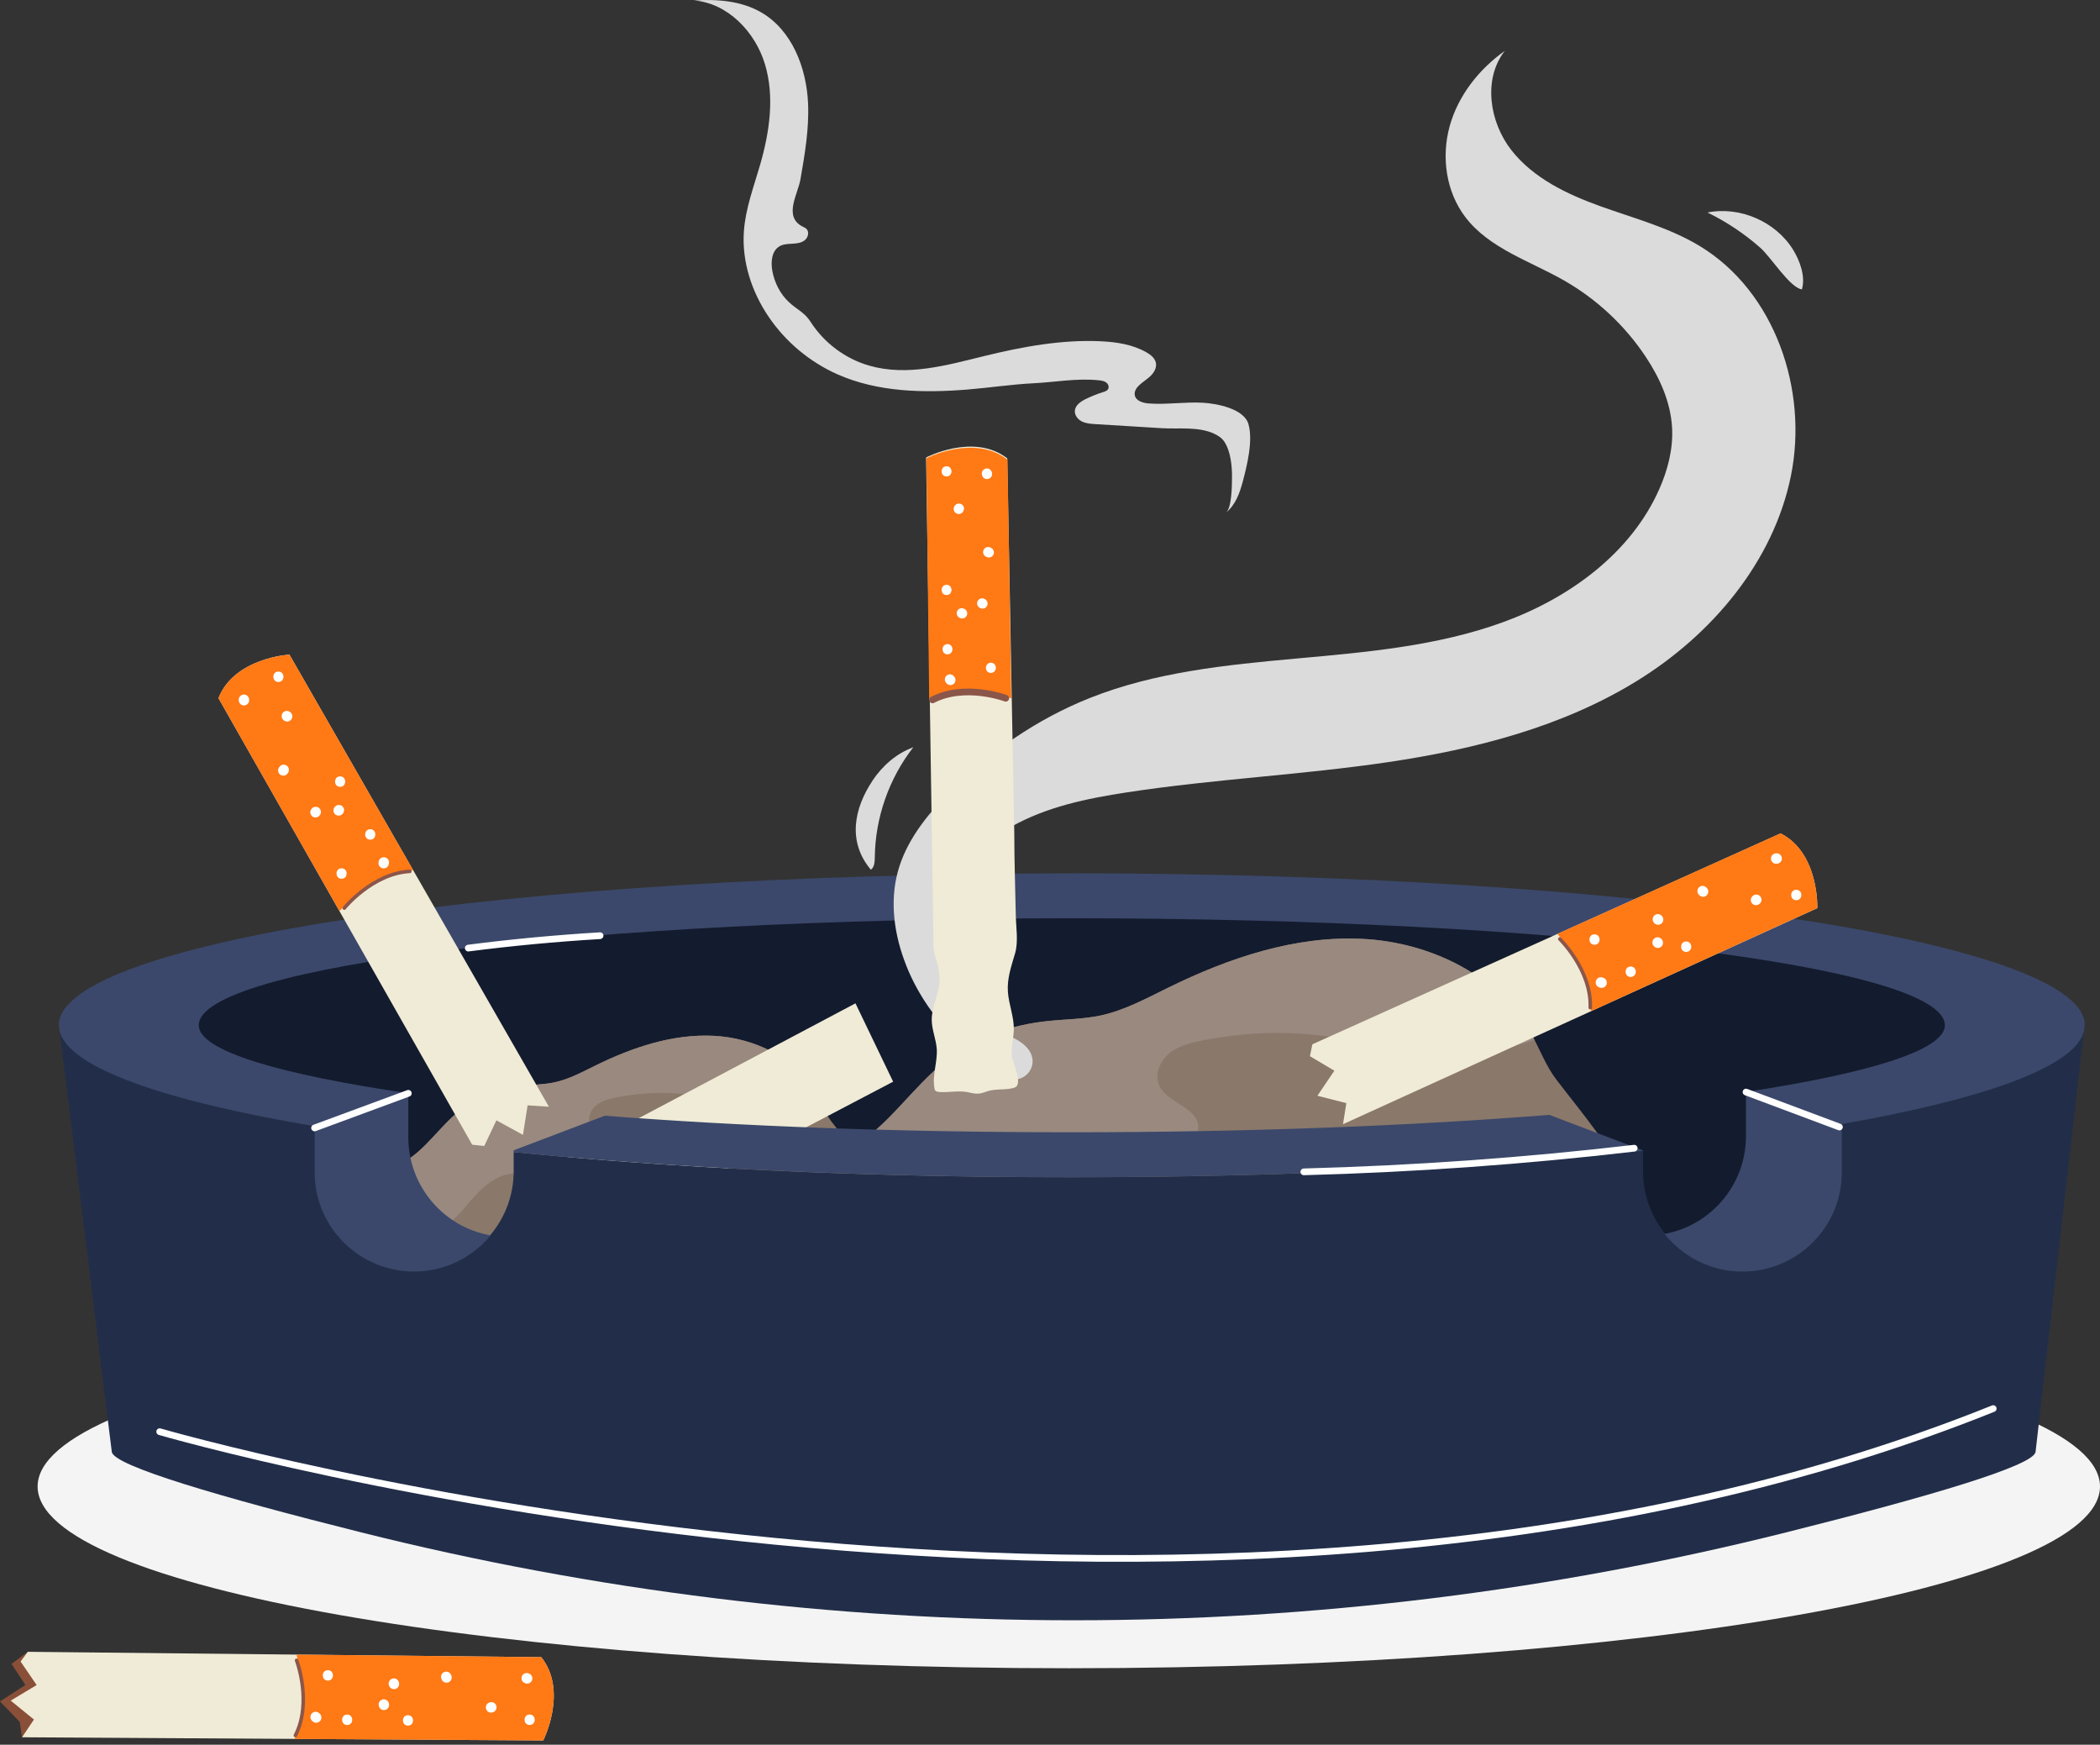 <svg width="313" height="260" viewBox="0 0 313 260" fill="none" xmlns="http://www.w3.org/2000/svg">
<rect x="0" y="0" width="313" height="260" fill="#333333" stroke="none"/>
<path d="M299.466 160.072C299.466 177.501 236.044 191.629 157.807 191.629C79.57 191.629 16.148 177.501 16.148 160.072C16.148 142.643 79.57 134.535 157.807 134.535C236.044 134.535 299.466 142.643 299.466 160.072Z" fill="#131B2E"/>
<path d="M159.742 130.15C76.569 130.15 9.106 140.236 8.762 152.695L8.891 153.736C10.378 159.161 24.316 164.303 46.896 168.086L60.868 162.919C42.055 160.159 29.622 156.659 29.622 152.781C29.622 143.976 87.884 136.84 159.75 136.84C231.616 136.84 289.879 143.976 289.879 152.781C289.879 156.565 278.15 159.995 260.18 162.73L274.548 168.086C296.276 164.346 309.07 159.075 310.601 153.779L310.73 152.618C310.137 140.193 242.777 130.142 159.759 130.142L159.742 130.15Z" fill="#3B486B"/>
<g style="mix-blend-mode:multiply">
<path d="M159.303 248.602C244.188 248.602 313 236.475 313 221.517C313 206.558 244.188 194.432 159.303 194.432C74.419 194.432 5.606 206.558 5.606 221.517C5.606 236.475 74.419 248.602 159.303 248.602Z" fill="#F4F4F4"/>
</g>
<path d="M59.922 173.34C63.405 171.44 65.408 167.94 68.796 165.258C71.367 163.22 74.609 162.136 77.876 161.793C79.458 161.629 81.066 161.629 82.622 161.294C84.798 160.83 86.784 159.746 88.787 158.766C94.265 156.075 100.258 154.054 106.345 154.355C112.442 154.656 118.65 157.622 121.625 162.953C122.399 164.338 122.949 165.86 123.912 167.115C126.259 170.185 129.131 173.504 130.67 177.115C131.754 179.651 131.745 182.498 131.719 185.249C131.719 185.937 131.651 186.737 131.083 187.115C130.679 187.39 130.146 187.347 129.664 187.295C127.437 187.072 125.21 186.84 122.975 186.633C102.106 184.673 81.092 184.32 60.172 185.567C58.186 185.688 56.148 185.817 54.248 185.206C52.356 184.596 50.61 183.065 50.378 181.087C50.103 178.774 51.926 176.676 53.603 175.309C54.419 174.647 55.271 174.707 56.294 174.544C57.687 174.32 58.873 173.899 59.922 173.323V173.34Z" fill="#8A786A"/>
<path d="M74.514 175.361C77.214 174.26 80.258 174.957 83.164 175.232C86.07 175.507 89.475 175.094 91.057 172.635C91.307 172.24 91.504 171.793 91.487 171.328C91.41 169.566 88.684 169.23 87.962 167.622C87.515 166.625 88.022 165.395 88.882 164.699C89.733 164.011 90.851 163.736 91.926 163.529C94.505 163.031 97.136 162.781 99.768 162.885C104.29 163.057 108.727 164.252 113.241 164.561C116.148 164.759 119.217 164.51 121.909 163.486C121.814 163.306 121.719 163.125 121.625 162.953C118.65 157.622 112.442 154.656 106.345 154.355C100.249 154.054 94.265 156.075 88.787 158.766C86.793 159.746 84.806 160.83 82.622 161.294C81.066 161.621 79.458 161.629 77.876 161.793C74.609 162.136 71.376 163.22 68.796 165.258C65.408 167.94 63.413 171.431 59.922 173.34C58.873 173.916 57.696 174.338 56.294 174.561C55.271 174.725 54.419 174.664 53.603 175.326C51.926 176.685 50.103 178.792 50.378 181.105C50.61 183.082 52.347 184.613 54.248 185.223C56.148 185.834 58.186 185.705 60.172 185.584C60.662 185.559 61.161 185.533 61.651 185.507C64.015 184.578 66.191 183.177 67.971 181.363C70.069 179.239 71.763 176.504 74.523 175.369L74.514 175.361Z" fill="#99897F"/>
<path d="M126.629 171.165C132.373 168.027 135.657 162.274 141.238 157.855C145.477 154.501 150.808 152.713 156.19 152.154C158.796 151.879 161.444 151.879 164.006 151.337C167.592 150.572 170.868 148.783 174.153 147.167C183.172 142.739 193.043 139.411 203.078 139.91C213.112 140.409 223.336 145.293 228.237 154.071C229.509 156.35 230.412 158.852 232.003 160.924C235.872 165.98 240.601 171.449 243.138 177.39C244.918 181.561 244.909 186.255 244.866 190.787C244.857 191.913 244.754 193.229 243.808 193.856C243.138 194.304 242.269 194.235 241.47 194.157C237.798 193.779 234.127 193.409 230.455 193.065C196.087 189.841 161.478 189.256 127.025 191.311C123.757 191.509 120.395 191.715 117.274 190.709C114.153 189.703 111.289 187.184 110.911 183.934C110.464 180.133 113.465 176.66 116.225 174.424C117.566 173.332 118.968 173.435 120.662 173.169C122.958 172.807 124.909 172.102 126.638 171.157L126.629 171.165Z" fill="#8A786A"/>
<path d="M150.653 174.501C155.098 172.679 160.111 173.839 164.892 174.295C169.673 174.751 175.287 174.063 177.884 170.022C178.297 169.377 178.624 168.629 178.589 167.863C178.46 164.966 173.972 164.415 172.785 161.767C172.046 160.116 172.888 158.096 174.299 156.952C175.709 155.817 177.532 155.37 179.311 155.026C183.559 154.209 187.901 153.796 192.226 153.96C199.681 154.243 206.981 156.221 214.419 156.72C219.208 157.047 224.264 156.642 228.701 154.957C228.546 154.656 228.391 154.364 228.228 154.071C223.327 145.301 213.103 140.409 203.069 139.91C193.035 139.411 183.164 142.739 174.144 147.167C170.851 148.783 167.583 150.572 163.998 151.337C161.435 151.879 158.787 151.879 156.182 152.154C150.808 152.713 145.468 154.501 141.229 157.855C135.649 162.274 132.355 168.027 126.62 171.165C124.892 172.111 122.949 172.816 120.644 173.177C118.959 173.444 117.549 173.341 116.208 174.433C113.448 176.677 110.447 180.142 110.894 183.942C111.281 187.193 114.144 189.721 117.257 190.718C120.378 191.724 123.74 191.509 127.007 191.32C127.816 191.268 128.632 191.234 129.441 191.182C133.336 189.66 136.913 187.339 139.845 184.364C143.301 180.864 146.087 176.359 150.636 174.493L150.653 174.501Z" fill="#99897F"/>
<path d="M89.897 183.851L89.664 182.449L84.256 180.841L86.466 177.273L82.347 176.344L84.626 172.234L89.518 176.353L90.198 179.827L89.897 183.851Z" fill="#8A786A"/>
<path d="M86.388 180.118L88.693 176.241L84.308 175.398L84.626 172.234L127.506 149.517L133.121 161.193L89.897 183.85L90.146 182.062L86.388 180.118Z" fill="#F0EBD6"/>
<path d="M70.378 170.59L73.147 171.777L74.832 168.415L78.856 170.453L80.008 166.385L81.814 164.924L77.781 163.333L72.467 165.448L70.954 168.054L70.378 170.59Z" fill="#99897F"/>
<path d="M81.814 164.924L78.641 164.718L77.945 169.12L73.989 166.953L72.175 170.78L70.378 170.582L32.562 104.039C34.918 98.02 43.138 97.547 43.138 97.547L81.814 164.924Z" fill="#F0EBD6"/>
<path d="M61.582 129.678C56.534 130.392 52.467 133.866 50.584 135.757L32.562 104.046C34.918 98.028 43.138 97.555 43.138 97.555L61.582 129.678Z" fill="#FF7915"/>
<path d="M51.315 135.328C51.315 135.328 55.494 130.16 61.083 129.851" stroke="#8B564A" stroke-width="0.53" stroke-linecap="round" stroke-linejoin="round"/>
<path d="M50.911 130.951C51.917 130.951 51.917 129.395 50.911 129.395C49.905 129.395 49.905 130.951 50.911 130.951Z" fill="#FEFEFE"/>
<path d="M55.184 125.13C56.191 125.13 56.191 123.573 55.184 123.573C54.178 123.573 54.178 125.13 55.184 125.13Z" fill="#FEFEFE"/>
<path d="M43.19 106.076C43.19 106.076 43.164 106.058 43.147 106.041C43.061 105.981 42.957 105.955 42.854 105.947C42.751 105.921 42.648 105.929 42.545 105.964C42.441 105.99 42.355 106.033 42.278 106.101C42.192 106.153 42.123 106.23 42.08 106.316L42.003 106.506C41.969 106.643 41.969 106.781 42.003 106.918L42.08 107.107C42.149 107.228 42.244 107.314 42.355 107.383C42.373 107.391 42.381 107.4 42.398 107.417C42.484 107.477 42.588 107.503 42.691 107.512C42.794 107.537 42.897 107.529 43 107.494C43.104 107.469 43.19 107.426 43.267 107.357C43.353 107.305 43.422 107.228 43.465 107.142L43.542 106.953C43.577 106.815 43.577 106.678 43.542 106.54L43.465 106.351C43.396 106.23 43.301 106.144 43.19 106.076Z" fill="#FEFEFE"/>
<path d="M47.695 121.441C47.695 121.441 47.712 121.415 47.73 121.398C47.79 121.312 47.816 121.209 47.824 121.106C47.85 121.002 47.841 120.899 47.807 120.796C47.781 120.693 47.738 120.607 47.669 120.529C47.618 120.443 47.54 120.375 47.454 120.332L47.265 120.254C47.128 120.22 46.99 120.22 46.853 120.254L46.663 120.332C46.543 120.4 46.457 120.495 46.388 120.607C46.38 120.624 46.371 120.633 46.354 120.65C46.294 120.736 46.268 120.839 46.259 120.942C46.233 121.045 46.242 121.149 46.276 121.252C46.302 121.355 46.345 121.441 46.414 121.518C46.466 121.604 46.543 121.673 46.629 121.716L46.818 121.793C46.956 121.828 47.093 121.828 47.231 121.793L47.42 121.716C47.54 121.647 47.626 121.553 47.695 121.441Z" fill="#FEFEFE"/>
<path d="M50.696 117.253C51.702 117.253 51.702 115.696 50.696 115.696C49.69 115.696 49.69 117.253 50.696 117.253Z" fill="#FEFEFE"/>
<path d="M37.111 104.141C37.111 104.141 37.111 104.089 37.102 104.072C37.076 103.969 37.033 103.883 36.964 103.805C36.913 103.719 36.835 103.651 36.749 103.608C36.663 103.547 36.56 103.522 36.457 103.513C36.354 103.487 36.251 103.496 36.148 103.53L35.958 103.608C35.838 103.676 35.752 103.771 35.683 103.883L35.606 104.072C35.571 104.21 35.571 104.347 35.606 104.485C35.606 104.51 35.606 104.536 35.614 104.553C35.64 104.657 35.683 104.743 35.752 104.82C35.803 104.906 35.881 104.975 35.967 105.018C36.053 105.078 36.156 105.104 36.259 105.112C36.362 105.138 36.466 105.13 36.569 105.095L36.758 105.018C36.878 104.949 36.964 104.854 37.033 104.743L37.111 104.553C37.145 104.416 37.145 104.278 37.111 104.141Z" fill="#FEFEFE"/>
<path d="M41.496 101.631C42.502 101.631 42.502 100.074 41.496 100.074C40.49 100.074 40.49 101.631 41.496 101.631Z" fill="#FEFEFE"/>
<path d="M42.897 115.208C42.897 115.208 42.94 115.157 42.957 115.122C43.018 115.037 43.043 114.933 43.052 114.83C43.078 114.727 43.069 114.624 43.035 114.521C43.009 114.417 42.966 114.331 42.897 114.254C42.846 114.168 42.768 114.099 42.682 114.056L42.493 113.979C42.355 113.945 42.218 113.945 42.08 113.979L41.891 114.056C41.771 114.125 41.685 114.22 41.616 114.331C41.599 114.357 41.573 114.383 41.556 114.417C41.496 114.503 41.47 114.607 41.461 114.71C41.435 114.813 41.444 114.916 41.478 115.019C41.504 115.123 41.547 115.208 41.616 115.286C41.668 115.372 41.745 115.441 41.831 115.484L42.02 115.561C42.158 115.595 42.295 115.595 42.433 115.561L42.622 115.484C42.742 115.415 42.828 115.32 42.897 115.208Z" fill="#FEFEFE"/>
<path d="M51.143 121.166C51.143 121.166 51.16 121.141 51.178 121.123C51.238 121.038 51.264 120.934 51.272 120.831C51.298 120.728 51.289 120.625 51.255 120.522C51.229 120.418 51.186 120.332 51.117 120.255C51.066 120.169 50.988 120.1 50.902 120.057L50.713 119.98C50.576 119.946 50.438 119.946 50.3 119.98L50.111 120.057C49.991 120.126 49.905 120.221 49.836 120.332C49.828 120.35 49.819 120.358 49.802 120.375C49.742 120.461 49.716 120.565 49.707 120.668C49.681 120.771 49.69 120.874 49.724 120.977C49.75 121.08 49.793 121.166 49.862 121.244C49.914 121.33 49.991 121.399 50.077 121.442L50.266 121.519C50.404 121.553 50.541 121.553 50.679 121.519L50.868 121.442C50.988 121.373 51.074 121.278 51.143 121.166Z" fill="#FEFEFE"/>
<path d="M57.936 128.836C57.936 128.836 57.953 128.759 57.953 128.724C57.987 128.621 57.987 128.518 57.97 128.415C57.97 128.312 57.936 128.217 57.876 128.122C57.824 128.028 57.764 127.959 57.678 127.908C57.6 127.839 57.514 127.796 57.411 127.77L57.205 127.744C57.067 127.744 56.93 127.779 56.809 127.847L56.655 127.968C56.56 128.062 56.491 128.183 56.457 128.312C56.457 128.346 56.44 128.389 56.44 128.423C56.405 128.527 56.405 128.63 56.423 128.733C56.423 128.836 56.457 128.931 56.517 129.025C56.569 129.12 56.629 129.189 56.715 129.24C56.792 129.309 56.878 129.352 56.981 129.378L57.188 129.404C57.325 129.404 57.463 129.369 57.583 129.3L57.738 129.18C57.833 129.085 57.901 128.965 57.936 128.836Z" fill="#FEFEFE"/>
<path d="M195.597 155.612L194.161 158.261L197.351 160.247L194.943 164.065L198.89 165.586L200.171 167.53L202.132 163.66L200.524 158.175L198.065 156.421L195.597 155.612Z" fill="#8A786A"/>
<path d="M200.171 167.529L200.67 164.391L196.354 163.29L198.882 159.559L195.244 157.392L195.606 155.621L265.39 124.193C271.16 127.1 270.868 135.328 270.868 135.328L200.171 167.529Z" fill="#F0EBD6"/>
<path d="M237.153 150.677C236.921 145.587 233.834 141.21 232.131 139.164L265.39 124.186C271.16 127.092 270.867 135.321 270.867 135.321L237.162 150.677H237.153Z" fill="#FF7915"/>
<path d="M232.484 139.929C232.484 139.929 237.239 144.572 237.024 150.161" stroke="#8B564A" stroke-width="0.53" stroke-linecap="round" stroke-linejoin="round"/>
<path d="M237.66 140.789C238.666 140.789 238.666 139.232 237.66 139.232C236.654 139.232 236.654 140.789 237.66 140.789Z" fill="#FEFEFE"/>
<path d="M243.051 145.587C244.057 145.587 244.057 144.03 243.051 144.03C242.045 144.03 242.045 145.587 243.051 145.587Z" fill="#FEFEFE"/>
<path d="M262.286 134.667C262.286 134.667 262.312 134.641 262.321 134.633C262.398 134.564 262.449 134.478 262.484 134.383C262.535 134.289 262.553 134.194 262.553 134.082C262.553 133.979 262.535 133.876 262.484 133.782C262.449 133.687 262.398 133.601 262.321 133.532L262.166 133.412C262.045 133.343 261.916 133.309 261.77 133.309L261.564 133.334C261.435 133.369 261.315 133.438 261.22 133.532C261.211 133.541 261.194 133.558 261.186 133.567C261.108 133.635 261.057 133.721 261.022 133.816C260.971 133.91 260.953 134.005 260.953 134.117C260.953 134.22 260.971 134.323 261.022 134.418C261.057 134.512 261.108 134.598 261.186 134.667L261.34 134.788C261.461 134.856 261.59 134.891 261.736 134.891L261.942 134.865C262.071 134.831 262.192 134.762 262.286 134.667Z" fill="#FEFEFE"/>
<path d="M246.551 137.549C246.551 137.549 246.577 137.574 246.585 137.583C246.654 137.66 246.74 137.712 246.835 137.746C246.929 137.798 247.024 137.815 247.136 137.815C247.239 137.815 247.342 137.798 247.437 137.746C247.531 137.712 247.617 137.66 247.686 137.583L247.806 137.428C247.875 137.308 247.91 137.179 247.91 137.033L247.884 136.826C247.849 136.697 247.781 136.577 247.686 136.482C247.677 136.474 247.66 136.457 247.652 136.448C247.583 136.371 247.497 136.319 247.402 136.285C247.308 136.233 247.213 136.216 247.101 136.216C246.998 136.216 246.895 136.233 246.8 136.285C246.706 136.319 246.62 136.371 246.551 136.448L246.431 136.603C246.362 136.723 246.328 136.852 246.328 136.998L246.353 137.205C246.388 137.334 246.456 137.454 246.551 137.549Z" fill="#FEFEFE"/>
<path d="M251.323 141.855C252.329 141.855 252.329 140.299 251.323 140.299C250.317 140.299 250.317 141.855 251.323 141.855Z" fill="#FEFEFE"/>
<path d="M264.728 128.717C264.728 128.717 264.78 128.717 264.805 128.717C264.909 128.717 265.012 128.7 265.106 128.649C265.201 128.614 265.287 128.563 265.356 128.485C265.433 128.417 265.485 128.331 265.519 128.236C265.571 128.141 265.588 128.047 265.588 127.935L265.562 127.729C265.528 127.6 265.459 127.479 265.364 127.385L265.21 127.264C265.089 127.196 264.96 127.161 264.814 127.161C264.788 127.161 264.762 127.161 264.737 127.161C264.634 127.161 264.53 127.178 264.436 127.23C264.341 127.264 264.255 127.316 264.186 127.393C264.109 127.462 264.057 127.548 264.023 127.643C263.971 127.737 263.954 127.832 263.954 127.944L263.98 128.15C264.014 128.279 264.083 128.399 264.178 128.494L264.333 128.614C264.453 128.683 264.582 128.717 264.728 128.717Z" fill="#FEFEFE"/>
<path d="M267.729 134.151C268.735 134.151 268.735 132.595 267.729 132.595C266.723 132.595 266.723 134.151 267.729 134.151Z" fill="#FEFEFE"/>
<path d="M253.215 133.343C253.215 133.343 253.266 133.386 253.292 133.411C253.361 133.489 253.447 133.54 253.542 133.575C253.636 133.626 253.731 133.643 253.843 133.643C253.946 133.643 254.049 133.626 254.144 133.575C254.238 133.54 254.324 133.489 254.393 133.411L254.513 133.257C254.582 133.136 254.616 133.007 254.616 132.861L254.591 132.655C254.556 132.526 254.487 132.405 254.393 132.311C254.367 132.285 254.341 132.268 254.315 132.242C254.247 132.165 254.161 132.113 254.066 132.079C253.972 132.027 253.877 132.01 253.765 132.01C253.662 132.01 253.559 132.027 253.464 132.079C253.37 132.113 253.284 132.165 253.215 132.242L253.095 132.397C253.026 132.517 252.991 132.646 252.991 132.792L253.017 132.999C253.052 133.128 253.12 133.248 253.215 133.343Z" fill="#FEFEFE"/>
<path d="M246.508 141.004C246.508 141.004 246.534 141.029 246.542 141.038C246.611 141.115 246.697 141.167 246.792 141.201C246.886 141.253 246.981 141.27 247.093 141.27C247.196 141.27 247.299 141.253 247.394 141.201C247.488 141.167 247.574 141.115 247.643 141.038L247.763 140.883C247.832 140.763 247.867 140.634 247.867 140.488L247.841 140.281C247.806 140.152 247.738 140.032 247.643 139.937C247.634 139.929 247.617 139.912 247.609 139.903C247.54 139.826 247.454 139.774 247.359 139.74C247.265 139.688 247.17 139.671 247.058 139.671C246.955 139.671 246.852 139.688 246.757 139.74C246.663 139.774 246.577 139.826 246.508 139.903L246.388 140.058C246.319 140.178 246.284 140.307 246.284 140.453L246.31 140.66C246.345 140.789 246.413 140.909 246.508 141.004Z" fill="#FEFEFE"/>
<path d="M238.4 147.153C238.4 147.153 238.477 147.17 238.512 147.187C238.615 147.221 238.718 147.221 238.821 147.204C238.924 147.204 239.019 147.17 239.114 147.11C239.208 147.058 239.277 146.998 239.329 146.912C239.397 146.834 239.44 146.748 239.466 146.645L239.492 146.439C239.492 146.301 239.457 146.164 239.389 146.043L239.268 145.889C239.174 145.794 239.053 145.725 238.924 145.691C238.89 145.682 238.847 145.674 238.813 145.656C238.709 145.622 238.606 145.622 238.503 145.639C238.4 145.639 238.305 145.674 238.211 145.734C238.116 145.785 238.047 145.846 237.996 145.932C237.927 146.009 237.884 146.095 237.858 146.198L237.832 146.404C237.832 146.542 237.867 146.68 237.936 146.8L238.056 146.955C238.151 147.049 238.271 147.118 238.4 147.153Z" fill="#FEFEFE"/>
<path d="M273.679 167.648L274.539 167.983V174.552C274.539 182.084 268.899 188.413 261.418 189.281C256.096 189.9 251.186 187.622 248.116 183.77C248.065 183.778 248.013 183.795 247.953 183.804C248.004 183.795 248.056 183.778 248.116 183.77C246.104 181.25 244.883 178.06 244.883 174.544V171.491C220.644 173.976 191.332 175.429 159.75 175.429C128.168 175.429 100.412 174.053 76.56 171.68V174.544C76.56 178.155 75.262 181.431 73.138 183.985C70.06 187.699 65.236 189.875 60.017 189.273C52.536 188.404 46.896 182.067 46.896 174.544V167.974L47.162 167.871C24.591 164.088 10.378 159.152 8.891 153.735L16.664 216.358C16.904 218.421 32.726 223.064 53.783 228.344C123.534 245.825 196.526 245.825 266.276 228.344C287.334 223.064 303.155 218.43 303.396 216.358L310.592 153.778C309.071 159.075 295.416 163.899 273.688 167.648H273.679Z" fill="#222E49"/>
<path d="M230.928 166.134C210.472 167.776 186.018 168.731 159.742 168.731C133.465 168.731 110.284 167.828 90.155 166.263L76.552 171.422V171.688C100.404 174.053 129.002 175.437 159.742 175.437C190.481 175.437 220.636 173.984 244.875 171.499V171.43L230.937 166.142L230.928 166.134Z" fill="#3B486B"/>
<path d="M60.86 169.487V162.918L47.154 167.982L46.887 168.086V174.655C46.887 182.187 52.528 188.515 60.008 189.384C65.228 189.986 70.052 187.81 73.13 184.096C66.079 182.866 60.86 176.727 60.86 169.487Z" fill="#3B486B"/>
<path d="M248.108 183.881C251.177 187.724 256.087 190.003 261.409 189.392C268.89 188.524 274.531 182.187 274.531 174.663V168.094L273.671 167.759L260.231 162.737V169.307C260.231 176.495 255.081 182.591 248.099 183.881H248.108Z" fill="#3B486B"/>
<path d="M243.576 171.104C227.231 173.012 210.791 174.19 194.333 174.629" stroke="white" stroke-linecap="round" stroke-linejoin="round"/>
<path d="M46.887 168.086L60.86 162.927" stroke="white" stroke-linecap="round" stroke-linejoin="round"/>
<path d="M274.161 167.948L260.24 162.737" stroke="white" stroke-linecap="round" stroke-linejoin="round"/>
<path d="M69.793 141.285C76.32 140.443 82.872 139.832 89.441 139.437" stroke="white" stroke-linecap="round" stroke-linejoin="round"/>
<path d="M23.8 213.35C23.8 213.35 177.282 258.061 297.084 209.91" stroke="white" stroke-linecap="round" stroke-linejoin="round"/>
<path d="M135.038 143.787C133.301 139.393 132.579 134.466 133.817 129.901C135.038 125.395 138.039 121.594 141.315 118.267C147.317 112.153 154.505 107.166 162.467 104.002C172.192 100.141 182.768 99.084 193.189 98.138C203.611 97.192 214.187 96.298 224.015 92.721C233.851 89.144 243.043 82.497 247.291 72.936C248.581 70.038 249.397 66.874 249.217 63.71C249.002 59.892 247.368 56.272 245.244 53.099C242.158 48.473 237.979 44.578 233.155 41.818C228.039 38.886 221.968 37.038 218.4 32.343C215.528 28.577 214.806 23.4 216.061 18.835C217.317 14.269 220.421 10.322 224.281 7.588C221.014 11.784 221.986 18.173 225.262 22.369C228.538 26.556 233.576 28.955 238.581 30.752C243.585 32.549 248.813 33.916 253.361 36.676C264.548 43.461 269.544 58.104 266.93 70.924C264.316 83.744 255.15 94.578 244.015 101.448C232.88 108.327 219.905 111.637 206.956 113.564C194.015 115.481 180.894 116.1 167.962 118.078C162.003 118.989 155.967 120.227 150.722 123.202C145.477 126.169 141.057 131.139 140.103 137.089C139.045 143.641 142.708 150.683 148.684 153.572C150.369 154.389 152.313 154.982 153.379 156.521C154.677 158.387 153.439 160.683 151.375 160.863C149.518 161.027 145.786 157.691 144.445 156.59C140.301 153.202 136.999 148.774 135.03 143.787H135.038Z" fill="#DBDBDB"/>
<path d="M254.488 31.672C259.337 30.692 264.685 33.031 267.273 37.244C268.288 38.904 269.122 41.199 268.572 43.125C266.766 42.867 263.963 38.319 262.355 36.909C259.982 34.819 257.325 33.048 254.488 31.664V31.672Z" fill="#DBDBDB"/>
<path d="M130.034 116.341C131.513 114.122 133.611 112.274 136.122 111.362C132.502 116.005 130.455 121.852 130.387 127.742C130.378 128.422 130.344 129.204 129.802 129.608C126.319 125.481 127.248 120.537 130.043 116.341H130.034Z" fill="#DBDBDB"/>
<path d="M4.144 246.161L1.72 247.95L3.783 251.097L0 253.547L2.932 256.591L3.285 258.887L6.69 256.204L7.541 250.546L6.036 247.924L4.144 246.161Z" fill="#8A4F38"/>
<path d="M3.285 258.887L5.056 256.247L1.599 253.427L5.46 251.105L3.07 247.605L4.144 246.152L80.679 246.952C84.695 252.016 80.972 259.36 80.972 259.36L3.285 258.887Z" fill="#F0EBD6"/>
<path d="M43.921 259.136C45.847 254.415 44.884 249.153 44.196 246.573L80.671 246.952C84.686 252.016 80.963 259.359 80.963 259.359L43.921 259.136Z" fill="#FF7915"/>
<path d="M44.205 247.425C44.205 247.425 46.569 253.641 44.024 258.62" stroke="#8B564A" stroke-width="0.53" stroke-linecap="round" stroke-linejoin="round"/>
<path d="M48.865 250.443C49.871 250.443 49.871 248.887 48.865 248.887C47.859 248.887 47.859 250.443 48.865 250.443Z" fill="#FEFEFE"/>
<path d="M51.745 257.062C52.751 257.062 52.751 255.506 51.745 255.506C50.739 255.506 50.739 257.062 51.745 257.062Z" fill="#FEFEFE"/>
<path d="M73.396 255.189C73.474 255.155 73.551 255.121 73.628 255.095C73.723 255.043 73.792 254.983 73.843 254.897C73.912 254.82 73.955 254.734 73.981 254.631C74.015 254.527 74.015 254.424 73.998 254.321C73.998 254.218 73.964 254.123 73.903 254.029L73.783 253.874C73.689 253.779 73.568 253.711 73.439 253.676L73.233 253.65C73.095 253.65 72.958 253.685 72.837 253.754C72.82 253.754 72.811 253.762 72.794 253.771L72.983 253.693C72.88 253.719 72.794 253.762 72.717 253.831C72.631 253.883 72.562 253.96 72.519 254.046C72.459 254.132 72.433 254.235 72.424 254.338C72.399 254.441 72.407 254.545 72.442 254.648L72.519 254.837C72.588 254.957 72.683 255.043 72.794 255.112L72.983 255.189C73.121 255.224 73.259 255.224 73.396 255.189Z" fill="#FEFEFE"/>
<path d="M57.953 251.105C57.988 251.182 58.022 251.259 58.048 251.337C58.099 251.431 58.16 251.5 58.246 251.552C58.323 251.621 58.409 251.664 58.512 251.689C58.615 251.724 58.719 251.724 58.822 251.706C58.925 251.706 59.02 251.672 59.114 251.612L59.269 251.492C59.364 251.397 59.432 251.277 59.467 251.148L59.492 250.941C59.492 250.804 59.458 250.666 59.389 250.546C59.389 250.528 59.381 250.52 59.372 250.503L59.45 250.692C59.45 250.692 59.45 250.692 59.45 250.683C59.424 250.58 59.381 250.494 59.312 250.417C59.26 250.331 59.183 250.262 59.097 250.219C59.011 250.159 58.908 250.133 58.805 250.124C58.701 250.099 58.598 250.107 58.495 250.142L58.306 250.219C58.185 250.288 58.099 250.382 58.031 250.494L57.953 250.683C57.919 250.821 57.919 250.958 57.953 251.096V251.105Z" fill="#FEFEFE"/>
<path d="M60.808 257.158C61.814 257.158 61.814 255.602 60.808 255.602C59.802 255.602 59.802 257.158 60.808 257.158Z" fill="#FEFEFE"/>
<path d="M78.297 250.837C78.297 250.837 78.34 250.854 78.366 250.863C78.469 250.897 78.572 250.897 78.676 250.88C78.779 250.88 78.873 250.846 78.968 250.786C79.062 250.734 79.131 250.674 79.183 250.588C79.252 250.51 79.295 250.424 79.32 250.321L79.346 250.115C79.346 249.977 79.312 249.84 79.243 249.719L79.123 249.565C79.028 249.47 78.908 249.401 78.779 249.367C78.753 249.358 78.736 249.35 78.71 249.341C78.607 249.307 78.504 249.307 78.4 249.324C78.297 249.324 78.203 249.358 78.108 249.418C78.013 249.47 77.945 249.53 77.893 249.616C77.824 249.694 77.781 249.78 77.755 249.883L77.73 250.089C77.73 250.227 77.764 250.364 77.833 250.485L77.953 250.639C78.048 250.734 78.168 250.803 78.297 250.837Z" fill="#FEFEFE"/>
<path d="M78.942 257.054C79.948 257.054 79.948 255.498 78.942 255.498C77.936 255.498 77.936 257.054 78.942 257.054Z" fill="#FEFEFE"/>
<path d="M65.838 250.28C65.838 250.28 65.864 250.34 65.881 250.374C65.933 250.469 65.993 250.537 66.079 250.589C66.156 250.658 66.242 250.701 66.346 250.727C66.449 250.761 66.552 250.761 66.655 250.744C66.758 250.744 66.853 250.709 66.947 250.649L67.102 250.529C67.197 250.434 67.266 250.314 67.3 250.185L67.326 249.979C67.326 249.841 67.291 249.703 67.223 249.583C67.205 249.549 67.197 249.523 67.18 249.488C67.128 249.394 67.068 249.325 66.982 249.274C66.904 249.205 66.818 249.162 66.715 249.136C66.612 249.102 66.509 249.102 66.406 249.119C66.302 249.119 66.208 249.153 66.113 249.213L65.959 249.334C65.864 249.428 65.795 249.549 65.761 249.678L65.735 249.884C65.735 250.022 65.769 250.159 65.838 250.28Z" fill="#FEFEFE"/>
<path d="M56.457 254.226C56.492 254.303 56.526 254.38 56.552 254.458C56.603 254.552 56.664 254.621 56.75 254.673C56.827 254.742 56.913 254.785 57.016 254.81C57.119 254.845 57.222 254.845 57.326 254.828C57.429 254.828 57.523 254.793 57.618 254.733L57.773 254.613C57.867 254.518 57.936 254.398 57.971 254.269L57.996 254.062C57.996 253.925 57.962 253.787 57.893 253.667C57.893 253.65 57.885 253.641 57.876 253.624L57.953 253.813C57.953 253.813 57.953 253.813 57.953 253.804C57.928 253.701 57.885 253.615 57.816 253.538C57.764 253.452 57.687 253.383 57.601 253.34C57.515 253.28 57.412 253.254 57.309 253.245C57.205 253.22 57.102 253.228 56.999 253.263L56.81 253.34C56.689 253.409 56.603 253.503 56.535 253.615L56.457 253.804C56.423 253.942 56.423 254.08 56.457 254.217V254.226Z" fill="#FEFEFE"/>
<path d="M46.492 256.419L46.578 256.496C46.646 256.573 46.732 256.625 46.827 256.659C46.922 256.711 47.016 256.728 47.128 256.728C47.231 256.728 47.334 256.711 47.429 256.659C47.523 256.625 47.609 256.573 47.678 256.496L47.799 256.341C47.867 256.221 47.902 256.092 47.902 255.946L47.876 255.739C47.842 255.61 47.773 255.49 47.678 255.395L47.592 255.318C47.523 255.241 47.438 255.189 47.343 255.155C47.248 255.103 47.154 255.086 47.042 255.086C46.939 255.086 46.836 255.103 46.741 255.155C46.646 255.189 46.56 255.241 46.492 255.318L46.371 255.473C46.303 255.593 46.268 255.722 46.268 255.868L46.294 256.075C46.328 256.204 46.397 256.324 46.492 256.419Z" fill="#FEFEFE"/>
<path d="M139.561 162.627C139.69 162.695 139.854 162.721 140 162.73C141.358 162.833 142.734 162.506 144.084 162.73C144.651 162.824 145.219 163.013 145.795 162.979C146.285 162.953 146.741 162.756 147.205 162.609C148.486 162.205 150 162.489 151.212 162.076C152.571 161.612 150.902 158.336 150.799 157.33C150.67 156.014 151.092 154.707 151.109 153.383C151.135 151.492 150.352 149.669 150.223 147.786C150.086 145.765 150.756 143.925 151.307 142.025C151.797 140.331 151.436 138.173 151.401 136.393C151.324 132.36 151.178 128.327 151.178 124.295C151.057 118.018 150.945 111.732 150.825 105.456C150.713 99.643 150.61 93.831 150.498 88.027C150.412 83.607 150.335 79.196 150.249 74.776C150.206 72.678 150.172 70.58 150.129 68.482C150.129 68.465 150.146 68.31 150.129 68.302C145.142 64.45 138.031 68.173 138.031 68.173C138.074 70.933 138.117 73.693 138.16 76.445C138.263 83.194 138.366 89.944 138.469 96.694L138.856 122.051L139.037 134.028L139.123 139.626C139.14 140.606 139.071 141.535 139.372 142.463C139.776 143.719 140.129 145.017 140.025 146.35C139.888 148.276 138.847 150.081 138.873 152.016C138.89 153.469 139.518 154.862 139.621 156.307C139.75 158.259 138.925 160.219 139.269 162.145C139.295 162.283 139.32 162.42 139.415 162.523C139.458 162.575 139.51 162.618 139.57 162.644L139.561 162.627Z" fill="#F0EBD6"/>
<path d="M138.486 104.39C143.078 102.489 148.211 103.392 150.731 104.054L150.163 68.508C145.21 64.622 138.074 68.293 138.074 68.293L138.495 104.398L138.486 104.39Z" fill="#FF7915"/>
<path d="M149.905 104.054C149.905 104.054 143.835 101.784 138.994 104.295" stroke="#8B564A" stroke-linecap="round" stroke-linejoin="round"/>
<path d="M147.687 100.28C148.667 100.28 148.667 98.758 147.687 98.758C146.706 98.758 146.706 100.28 147.687 100.28Z" fill="#FEFEFE"/>
<path d="M141.221 97.511C142.201 97.511 142.201 95.989 141.221 95.989C140.24 95.989 140.24 97.511 141.221 97.511Z" fill="#FEFEFE"/>
<path d="M143.637 76.041C143.637 76.041 143.654 76.007 143.654 75.998C143.688 75.895 143.688 75.8 143.671 75.697C143.671 75.594 143.637 75.499 143.585 75.413C143.534 75.328 143.473 75.25 143.387 75.198C143.31 75.13 143.224 75.087 143.13 75.061L142.932 75.035C142.794 75.035 142.665 75.07 142.545 75.138L142.39 75.259C142.295 75.353 142.227 75.465 142.192 75.594C142.192 75.611 142.175 75.629 142.175 75.637C142.141 75.74 142.141 75.835 142.158 75.938C142.158 76.041 142.192 76.136 142.244 76.222C142.295 76.308 142.356 76.385 142.442 76.437C142.519 76.505 142.605 76.549 142.7 76.574L142.897 76.6C143.035 76.6 143.164 76.566 143.284 76.497L143.439 76.376C143.534 76.282 143.602 76.17 143.637 76.041Z" fill="#FEFEFE"/>
<path d="M146.638 89.206C146.638 89.206 146.603 89.189 146.595 89.189C146.492 89.154 146.397 89.154 146.294 89.171C146.191 89.171 146.096 89.206 146.01 89.257C145.924 89.309 145.847 89.369 145.795 89.455C145.726 89.533 145.683 89.619 145.658 89.713L145.632 89.911C145.632 90.049 145.666 90.177 145.735 90.298L145.855 90.453C145.95 90.547 146.062 90.616 146.191 90.65C146.208 90.65 146.225 90.668 146.234 90.668C146.337 90.702 146.431 90.702 146.535 90.685C146.638 90.685 146.732 90.65 146.818 90.599C146.904 90.547 146.982 90.487 147.033 90.401C147.102 90.324 147.145 90.238 147.171 90.143L147.197 89.945C147.197 89.808 147.162 89.679 147.094 89.558L146.973 89.404C146.879 89.309 146.767 89.24 146.638 89.206Z" fill="#FEFEFE"/>
<path d="M141.083 88.672C142.063 88.672 142.063 87.15 141.083 87.15C140.103 87.15 140.103 88.672 141.083 88.672Z" fill="#FEFEFE"/>
<path d="M147.85 70.426C147.85 70.426 147.833 70.383 147.824 70.358C147.799 70.263 147.756 70.177 147.687 70.1C147.635 70.013 147.566 69.953 147.472 69.902C147.386 69.85 147.291 69.816 147.188 69.816C147.085 69.79 146.99 69.799 146.887 69.833L146.707 69.91C146.595 69.979 146.5 70.065 146.431 70.186L146.354 70.366C146.32 70.504 146.32 70.633 146.354 70.77C146.363 70.796 146.371 70.813 146.38 70.839C146.406 70.934 146.449 71.02 146.517 71.097C146.569 71.183 146.638 71.243 146.732 71.295C146.818 71.346 146.913 71.381 147.016 71.381C147.119 71.406 147.214 71.398 147.317 71.364L147.498 71.286C147.609 71.217 147.704 71.131 147.773 71.011L147.85 70.83C147.885 70.693 147.885 70.564 147.85 70.426Z" fill="#FEFEFE"/>
<path d="M141.083 71.001C142.063 71.001 142.063 69.48 141.083 69.48C140.103 69.48 140.103 71.001 141.083 71.001Z" fill="#FEFEFE"/>
<path d="M147.584 81.587C147.584 81.587 147.523 81.561 147.489 81.544C147.386 81.51 147.291 81.51 147.188 81.527C147.085 81.527 146.99 81.561 146.904 81.613C146.818 81.665 146.741 81.725 146.689 81.811C146.621 81.888 146.578 81.974 146.552 82.069L146.526 82.266C146.526 82.404 146.56 82.533 146.629 82.653L146.75 82.808C146.844 82.903 146.956 82.972 147.085 83.006C147.119 83.023 147.145 83.032 147.179 83.049C147.283 83.083 147.377 83.083 147.48 83.066C147.584 83.066 147.678 83.032 147.764 82.98C147.85 82.928 147.928 82.868 147.979 82.782C148.048 82.705 148.091 82.619 148.117 82.524L148.142 82.327C148.142 82.189 148.108 82.06 148.039 81.94L147.919 81.785C147.824 81.69 147.713 81.621 147.584 81.587Z" fill="#FEFEFE"/>
<path d="M143.602 90.676L143.559 90.658C143.456 90.624 143.362 90.624 143.259 90.641C143.155 90.641 143.061 90.676 142.975 90.727C142.889 90.779 142.811 90.839 142.76 90.925C142.691 91.002 142.648 91.088 142.622 91.183L142.596 91.381C142.596 91.518 142.631 91.647 142.7 91.768L142.82 91.922C142.915 92.017 143.026 92.086 143.155 92.12L143.198 92.137C143.302 92.172 143.396 92.172 143.499 92.154C143.602 92.154 143.697 92.12 143.783 92.069C143.869 92.017 143.946 91.957 143.998 91.871C144.067 91.793 144.11 91.707 144.136 91.613L144.161 91.415C144.161 91.278 144.127 91.148 144.058 91.028L143.938 90.873C143.843 90.779 143.731 90.71 143.602 90.676Z" fill="#FEFEFE"/>
<path d="M142.192 100.796C142.192 100.796 142.141 100.736 142.115 100.71C142.046 100.633 141.969 100.581 141.874 100.555C141.779 100.504 141.685 100.486 141.582 100.486C141.479 100.486 141.384 100.504 141.289 100.555C141.195 100.59 141.117 100.641 141.049 100.71L140.928 100.865C140.859 100.985 140.825 101.114 140.825 101.252L140.851 101.449C140.885 101.578 140.954 101.69 141.049 101.785C141.074 101.81 141.1 101.845 141.126 101.871C141.195 101.948 141.272 102 141.367 102.025C141.461 102.077 141.556 102.094 141.659 102.094C141.762 102.094 141.857 102.077 141.951 102.025C142.046 101.991 142.123 101.939 142.192 101.871L142.313 101.716C142.381 101.596 142.416 101.467 142.416 101.329L142.39 101.131C142.356 101.002 142.287 100.89 142.192 100.796Z" fill="#FEFEFE"/>
<path d="M180.894 64.587C178.452 63.547 175.76 63.959 173.207 63.813C169.905 63.624 166.595 63.392 163.284 63.203C162.596 63.16 161.891 63.117 161.272 62.816C160.653 62.515 160.146 61.879 160.206 61.199C160.275 60.383 161.066 59.841 161.797 59.48C162.631 59.067 163.499 58.715 164.385 58.439C164.686 58.345 165.021 58.242 165.167 57.966C165.348 57.631 165.167 57.193 164.849 56.978C164.54 56.763 164.144 56.711 163.766 56.668C160.438 56.333 157.308 56.952 154.032 57.115C150.739 57.279 147.454 57.786 144.161 58.052C137.626 58.577 130.834 58.439 124.841 55.791C120.705 53.959 117.102 50.95 114.565 47.21C112.029 43.478 110.55 38.947 110.877 34.45C111.118 31.062 112.347 27.829 113.293 24.561C114.694 19.695 115.477 14.45 114.024 9.6C112.579 4.751 108.443 0.434 103.396 0.065C106.827 -0.15 110.43 0.108 113.413 1.819C118.022 4.458 120.197 10.065 120.438 15.361C120.61 19.188 119.957 22.979 119.303 26.737C118.916 28.947 116.741 32.274 119.604 33.753C119.802 33.856 120.017 33.942 120.18 34.089C120.653 34.527 120.464 35.378 119.957 35.791C119.449 36.204 118.762 36.281 118.117 36.316C117.472 36.35 116.792 36.367 116.225 36.677C115.03 37.339 114.866 38.99 115.107 40.34C115.425 42.111 116.294 43.839 117.627 45.06C118.822 46.161 119.914 46.556 120.808 47.949C122.811 51.079 125.967 53.452 129.544 54.484C135.236 56.126 141.152 54.415 146.706 53.057C152.356 51.672 158.237 50.58 164.084 50.855C166.431 50.967 168.83 51.337 170.877 52.506C171.496 52.859 172.123 53.349 172.278 54.045C172.433 54.759 172.037 55.49 171.513 55.997C170.997 56.513 170.352 56.883 169.819 57.382C169.398 57.769 169.037 58.31 169.131 58.869C169.277 59.746 170.361 60.064 171.238 60.125C173.938 60.322 176.646 59.858 179.346 60.021C181.341 60.142 185.408 60.881 186.079 63.203C186.792 65.662 185.855 69.445 185.21 71.844C184.754 73.538 184.11 75.292 182.734 76.384C183.611 75.688 183.619 72.197 183.628 71.165C183.645 69.497 183.439 67.304 182.51 65.86C182.149 65.301 181.582 64.897 180.877 64.596L180.894 64.587Z" fill="#DBDBDB"/>
</svg>
